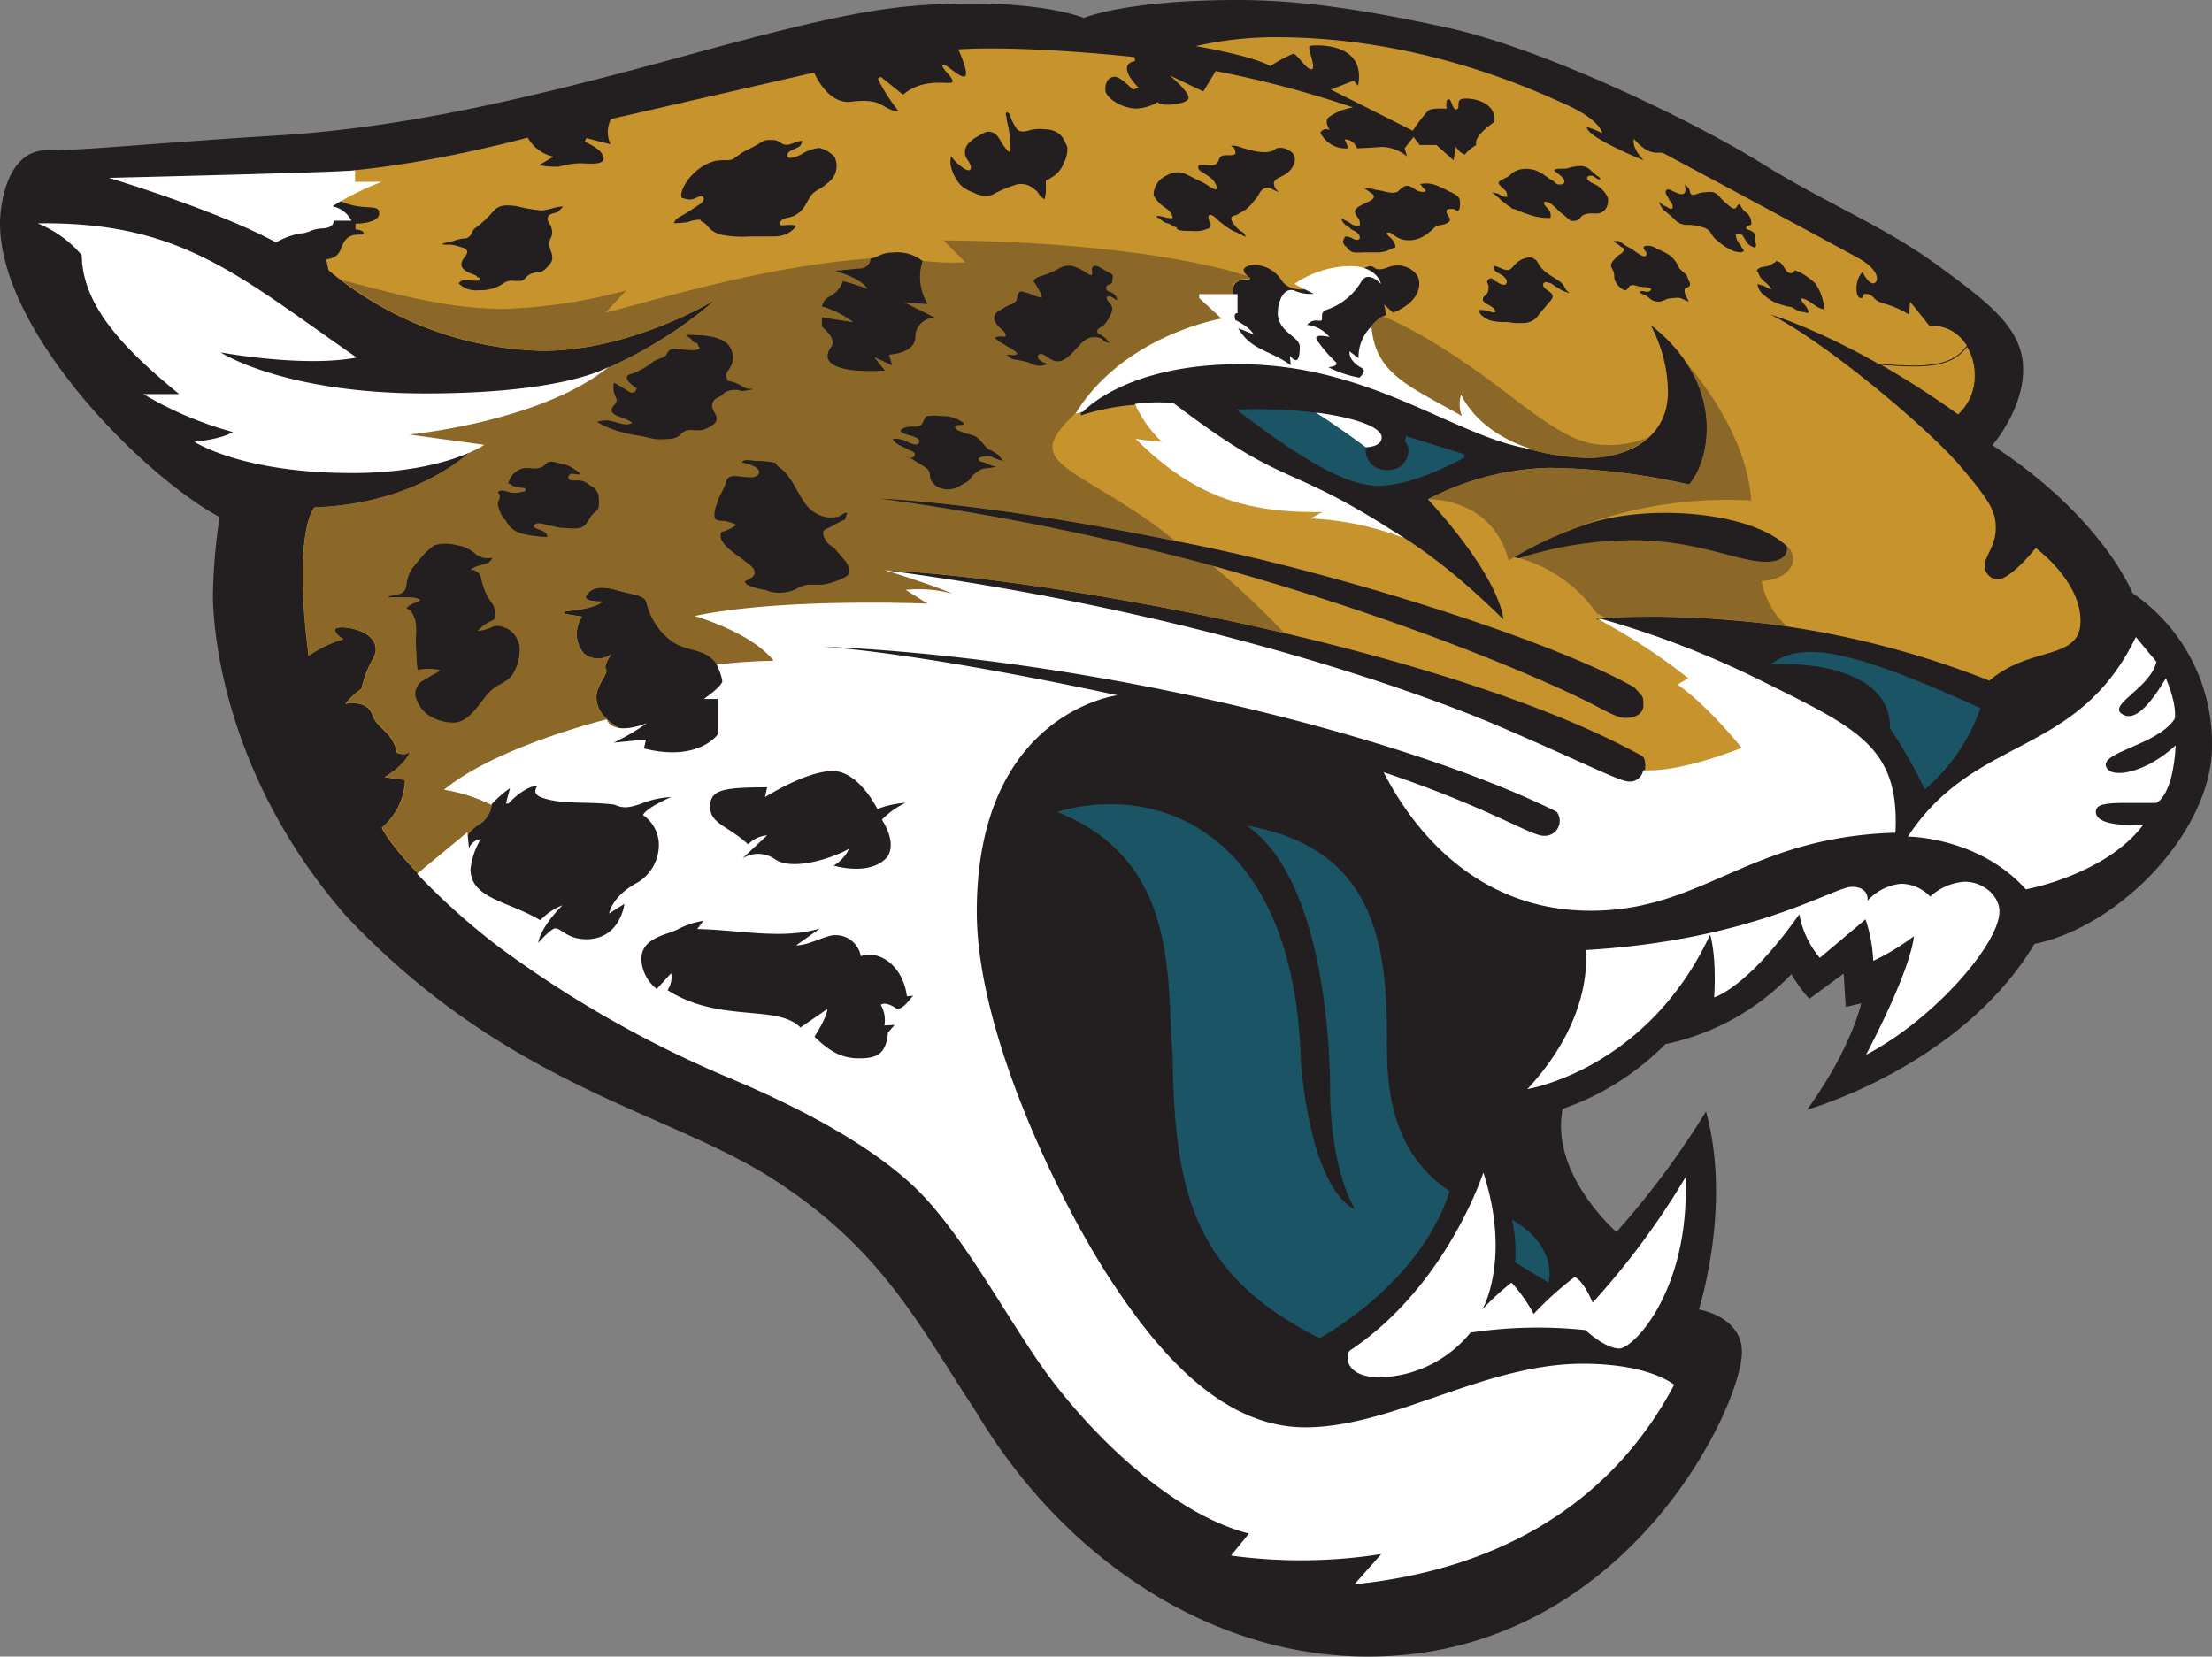 <svg xmlns="http://www.w3.org/2000/svg" viewBox="0 0 246.95 184.97"><rect x="0" y="0" width="246.95" height="184.97" fill="#808080" stroke="none"/><defs><style>.cls-1{fill:#231f20;}.cls-2{fill:#1b5465;}.cls-3{fill:#c7932c;}.cls-4{fill:#8b6828;}.cls-5{fill:none;stroke:#231f20;stroke-width:0.1px;}.cls-6{fill:#fff;}</style></defs><g id="Layer_2" data-name="Layer 2"><g id="Layer_1-2" data-name="Layer 1"><path class="cls-1" d="M201.75,123.9s17.18-4.81,25.38-18.5c9.62-2,19.82-12.66,19.82-22.11a20.29,20.29,0,0,0-8.88-17.07s-3.27-8.42-15.64-16.5c0,0,3.44-3.95,3.44-8.42s-3.44-7.22-9.57-11.69-12.09-6.7-19.65-11.39S172.36,5.44,161.59,3.09,144.18,0,138.11,0C125.68,0,121,2,121,2S117.2.4,108.78.4,95.26,1.09,77.33,6,45.6,14.21,31,15.12,9.74,16.78,5.21,16.78,0,23.08,0,24.92c0,12.2,16,28.24,24.52,32.82a62.79,62.79,0,0,0-.75,8.65c0,4.07,1.26,20.28,14.89,35.91C56.77,121.44,74.52,124,86.55,131.81s16.1,16.26,22.46,25.89c9.68,16.21,26,27.27,43.7,27.27,28.76,0,41.76-28,41.76-34,0-4-4.81-4.76-4.81-4.76s3.72-11.51.8-22.11a94.28,94.28,0,0,1-10,13.46s-7.45-6.48-6-13.75a29.78,29.78,0,0,0,11.46-7.22A27.19,27.19,0,0,0,200,108.77a15,15,0,0,0,2,2.75l3.83-2.81.23,3.73,1.72-.41S206.79,116.92,201.75,123.9Z"/><path class="cls-2" d="M172.88,143.2s1.14-4-4.07-7a16.46,16.46,0,0,1,.34,4.76Z"/><path class="cls-2" d="M197.67,74.18c5.9-.32,13.49,1.27,13.33,7.17a48.6,48.6,0,0,1,3.88,6.8,20.77,20.77,0,0,0,6.22-9.09C205.69,72.05,201,71.73,197.67,74.18Z"/><path class="cls-3" d="M187.59,72.9l11.95,9.78L183,88.84s1.33-3.93.27-4.46c-12-6.64-32.36-12.54-53-16.47s-31.45-4.22-31.45-4.22l7,1.4L112.94,68,88.4,69.77v5.15l-7.49.69c-1.7-3.72-3.61-2.49-5.85-4a7.46,7.46,0,0,1-2.86-4.3c-.22-.91-1.33-.85-3.4-1.44s-2.93-.1-3.35.64,1.81.64,1.81.64c-.8.85-4.2,1.11-4.2,1.11l-.05.27,2,.32A3.31,3.31,0,0,0,65.24,73a2.45,2.45,0,0,0,3,.05s-.9,1.27-.58,1.7-1.07,1.75-1.07,3.08c0,2.5,3.09,3.72,3.09,3.72L56.05,87l-1.17,2.18a3.11,3.11,0,0,1-1.22,2.76,4.78,4.78,0,0,0-1.86,1.86c-.43.48-5,3.88-5,3.88-3.45-3.56-4.19-5.26-4.19-5.26a7.3,7.3,0,0,0,2.6-5.32l-2.29-.32c2.61-1.59,2.87-2.92,2.87-2.92-.47.64-1.48.21-1.48.21-.48-2.44-2.18-2.6-2.77-4.3s-3-1.17-3-1.17a7.77,7.77,0,0,1,1.81-1.7c.74-3.13,1.59-3.29,1.59-4.41,0-2.33-4.36-2.76-4.52-2.23s.91,1.12.91,1.12a12.63,12.63,0,0,0-3.88,1.86c-1.81-14,.64-16.58.64-16.58,12-.42,17.79-6.59,17.79-6.59l-5.58.22-4.46-2.34,9.88-3.35c15.72-.37,27.09-11.1,27.09-11.1s-9.24,5.68-19.23,5.68a38.63,38.63,0,0,1-23.9-9l-.27-1.22c1.81-.26,1.44-1.27,2.18-2.18s2-.37,2-.74-.9-.42-.9-.42l0-.64s2.65,0,2.65-1.17-1.86-.16-4.35-1.38l-1.38-3.19c10.36-.58,22.31-3.88,22.31-3.88a4.3,4.3,0,0,0,2.87,2.13l-1.6.95a9.37,9.37,0,0,0,2.23.16,9.45,9.45,0,0,1,2.39-.37c1.17.05,2.82.21,2.55-.74s-2.07-1.65-2.07-1.65l.16-.42,2.71.69a3.2,3.2,0,0,1,.05-2.82L90.89,8.1s1.38,3.39,3.93,3.28c4-.53,3.5.9,5.52,1.06A19.44,19.44,0,0,1,98,8.78l.32-.21,2.5,2c2.44-2.07,5.36-1,5.52-1.43S105,7.56,105.23,7.24s2,1.59,2.5,1.27-.75-3-.75-3c7.65-.47,19.66.86,19.66.86l.1.42c-2.28.48.38,3,.38,3l-.64.22s-1.38-1.44-2-1.44S123.4,9,123.4,10s2,2.12,3.4,2.12a5,5,0,0,0,2.49-.74c0,.59,3.56.32,3.4-.53s-2.12-2.44-2.12-2.44l3.77,1.8,1.38-2.28A117.12,117.12,0,0,1,151.07,12a6,6,0,0,0-2.6,1c-.79.43,0,1.55,0,1.55a.73.73,0,0,0-1.06.26,3.15,3.15,0,0,0,3.13,1.75l-.42-1a1.47,1.47,0,0,1,1.38,1s1.43-.05,2.82-.16a4.57,4.57,0,0,1,2.76,1.07l-.27-.91,1-1.27.69.9h1.86l1.91,1.7.27-1.54a1.69,1.69,0,0,0,1,.9,4.71,4.71,0,0,1,1.27-1.06c-.32-1.06,2-2.55,2-2.55.32-2.44-2.81-2.76-3.56-2.6s-.16,1.06-.64,1.17-.53-1.17-.9-1.12-.21,1.06-.21,1.06-1.59-.16-2.07.22a16.27,16.27,0,0,0-1.7,2.23L148.58,10l2.55-1,.48.58c1-5-5-4.56-5.37-4.46s.74,2.45.21,2.61S144.81,6,144.38,6a13.93,13.93,0,0,0-2.55,1.38c-2.17-1.22-8.34-2.23-8.34-2.23a39.82,39.82,0,0,1,8.93-1c16.09,0,28.57,5.79,32.45,7.54s4,3.19,4,3.19a8.49,8.49,0,0,0-1.7-.69c-.11,1.11,6.32,3.71,6.32,3.71-1.49-1.64-1.06-2.39-1.06-2.39,1.8,2.13,2.76,1.33,3.29,1.6s19.82,10.62,21.89,11.79,2.23,2.45,1.65,2.71-1.33-1.22-1.33-1.22c-.85.8-.85,2.71-.27,2.87s0-.53.8-.43.58.75,1.91,1.07a11.06,11.06,0,0,1,2.76,1.22l.11-1.44,2.18,2.71c3-.21,5.1,2.5,5.1,5.47a5.83,5.83,0,0,1-1.91,4.47c-11.8-8.5-20.93-11.21-20.93-11.21C204.15,38.42,215.41,48,218.81,52s4,5.1,4,7-1.22,3.19-1.22,4a1.52,1.52,0,0,0,1.38,1.7c1.54,0,4.3-3.51,4.3-3.51s5,3.62,5,8.13S226.67,72.05,222.1,76A102,102,0,0,0,197,69.61c-12-1.33-18.84-.53-18.84-.53Z"/><path class="cls-4" d="M38.16,31.27a38.32,38.32,0,0,0,22.45,7.89c10,0,19.23-5.68,19.23-5.68S68.47,44.21,52.75,44.58l-9.88,3.35,4.46,2.34,5.58-.22s-5.79,6.17-17.79,6.59c0,0-2.45,2.61-.64,16.58a12.63,12.63,0,0,1,3.88-1.86s-1.07-.59-.91-1.12S42,70.14,42,72.47c0,1.12-.85,1.28-1.59,4.41a7.77,7.77,0,0,0-1.81,1.7s2.39-.53,3,1.17,2.29,1.86,2.77,4.3c0,0,1,.43,1.48-.21,0,0-.26,1.33-2.87,2.92l2.29.32a7.3,7.3,0,0,1-2.6,5.32s.74,1.7,4.19,5.26c0,0,4.57-3.4,5-3.88a4.78,4.78,0,0,1,1.86-1.86,3.11,3.11,0,0,0,1.22-2.76L56.05,87l13.6-5.47s-3.09-1.22-3.09-3.72c0-1.33,1.39-2.66,1.07-3.08s.58-1.7.58-1.7a2.45,2.45,0,0,1-3-.05A3.31,3.31,0,0,1,65,68.87l-2-.32.05-.27s3.4-.26,4.2-1.11c0,0-2.24.1-1.81-.64s1.27-1.22,3.35-.64,3.18.53,3.4,1.44a7.46,7.46,0,0,0,2.86,4.3c2.24,1.49,4.15.26,5.85,4l7.49-.69V69.77L112.94,68l-7.17-2.93-7-1.4s10.84.29,31.45,4.22c4.42.84,8.84,1.78,13.16,2.79a97.56,97.56,0,0,0-7.95-7.5,294.21,294.21,0,0,0-37.42-7.55s11.69.39,33.19,4.76c-7.46-6.06-13.71-7.74-13.71-10.48,0-1.78,3.46-4.52,3.46-4.52l5.05-4,11.21-4.32-.34-3.23.87-.72s-.82-2.16,1.68-2l.15-.19s-10.2-3.85-34.25-4.09l2.45,2.45a27.53,27.53,0,0,1-4.86-.19,5.71,5.71,0,0,0,.58,4.81L101,33.77l3.46,1.73a2.11,2.11,0,0,0-2.26,2.11c0,1.88-2.93,2-2.93,2l.34,1.2-2-.92,1.2,1.5c-5.58.33-7.26-.92-6.06-2.6.48-.63.05-1.4-1-2.31l0-1.06s2.64.43,3.46.53a10.72,10.72,0,0,0-3.46-1.73c.33-1.49,1.53-.77,2.35-2.84a22.55,22.55,0,0,1,2.74.87s-.53-1.11-3.65-2c0,0,1.68-.19,2.84-.28a1.15,1.15,0,0,0,1.15-1.11c-11.4.82-22.75,4.28-29.58,6.06l2.31-2.5a58.75,58.75,0,0,1-13.66,2.07C49.85,34.49,44,32.77,38.16,31.27Z"/><path class="cls-4" d="M199.49,69.93c-.81-.12-1.63-.23-2.46-.32A103.28,103.28,0,0,0,179.34,69l-1.05-.49a15.87,15.87,0,0,0-8.71-6.2,42,42,0,0,1,12.75-2c7.21,0,11.68,2.4,14.81,2.4,2.74,0,2.36-1.73,2.36-1.73,1.54,1.39.48,3.7-2.84,3.9A9,9,0,0,0,199.49,69.93Z"/><path class="cls-5" d="M219.61,38.64a6.13,6.13,0,0,1,.9,3.23,5.83,5.83,0,0,1-1.91,4.47,95.66,95.66,0,0,0-8.84-5.68C215.52,41.17,218,40.82,219.61,38.64Z"/><path class="cls-2" d="M118,90.65c13.89,5.49,12.17,19,12.92,27.38.17,15.38,2.57,24.47,16.4,31.39,0,0,11.21-6,14.52-16.41-7.37-4.91-7-13.43-7-17.83,0-11.72-2.63-20.7-15.66-23,9,6.17,9.31,26.46,9.31,29.21,0,9.31,2.75,13.6,2.75,13.6s-4.63-1.31-6-16.23C144.62,92.94,129.36,87.34,118,90.65Z"/><path class="cls-1" d="M159.42,55.75A30.83,30.83,0,0,1,173,52.24a74.17,74.17,0,0,1,15.58,1.87s2-2,2-6.4c0-7.07-6.3-11.4-6.3-11.4a16,16,0,0,1,1.93,7.46c0,5-4.24,7.36-9,7.36A26.37,26.37,0,0,1,164,47.19l-9.43-3.85-1.87-3.51L153,36.6a3.63,3.63,0,0,1,1.78-1.44L154.52,34l1,.91s2.93-1,2.93-3.27c0-1.3-1.39-2-2.4-2s-1.3.43-2.07.43-.53-.77-1.93,0-5.62,2.12-5.62,2.12-2.31.67-3.37-.91a3.65,3.65,0,0,0-3.27-1.69c-2,.34-.19,1.45-.19,1.45l-.15.19s-2.07-.34-1.78,1.63l-2,6.16-11,2.88-4,4.09,0,.39a26.78,26.78,0,0,1,10.1-1.2l4,5.53,8.17,4.57L149.85,57l4.52,1.68s5.48,2.55,13.47,10.49C167.84,69.17,167.74,64.88,159.42,55.75Z"/><path class="cls-4" d="M154.37,35.31A3.94,3.94,0,0,0,153,36.6l-.24,3.23,1.87,3.51L164,47.19a26.37,26.37,0,0,0,13.08,3.94A10.24,10.24,0,0,0,184,48.86a11.64,11.64,0,0,1-4.56.83c-2.78,0-5.09-1.06-10.77-5.44S158.07,36.8,154.37,35.31Z"/><path class="cls-4" d="M188.13,40.35a13,13,0,0,1,2.41,7.36c0,4.38-2,6.4-2,6.4A74.17,74.17,0,0,0,173,52.24a30.83,30.83,0,0,0-13.57,3.51s7.13-.29,9,6.83a47.26,47.26,0,0,1,27.08-6.69C195.12,50.12,191.62,44.43,188.13,40.35Z"/><path class="cls-1" d="M199.5,61s.38,1.73-2.36,1.73c-3.13,0-7.6-2.4-14.81-2.4a42,42,0,0,0-12.75,2l-.54-.11a42.66,42.66,0,0,1,8.1-3.69C184,56.23,195.41,57.09,199.5,61Z"/><path class="cls-1" d="M135.47,63.2a294.21,294.21,0,0,0-37.42-7.55s11.69.39,33.19,4.76c18,3.42,42.48,11.3,51.23,16.35,1.06,1.16,1,1,1,2s-1.05,1.39-1.82,1.39-.77.1-3.9-1.54S159.05,69.74,135.47,63.2Z"/><path class="cls-1" d="M198.3,29.13c-.09.2-.27.22-.43.32a2,2,0,0,1-.62.28c-.41.07-.92.08-1.14.52.17.07.23.37.31.51a2,2,0,0,0,.38.52,5.9,5.9,0,0,1,1,1c-.29,0-.58-.2-.81-.33s-.61-.12-.79-.26A1.83,1.83,0,0,0,197,33a4.51,4.51,0,0,0,1.81,1l.52.16c.21.07.43.06.64.13s.59.35.89.46a2,2,0,0,0,.47.09c.12,0,.46.15.55.09s-.11-.49-.17-.58c-.13-.24-.37-.43-.52-.68-.29-.5.1-.36.44-.2a6,6,0,0,1,.9.56,2.74,2.74,0,0,0,1.06.51,3.12,3.12,0,0,0-.2-1.4,5.41,5.41,0,0,0-.72-1.49,7.49,7.49,0,0,0-1.19-.93,3.94,3.94,0,0,0-.63-.36c-.1,0-.36-.19-.46-.16s-.13.2-.24.25c-.42.18-.69-.16-.87-.44a5.08,5.08,0,0,0-.52-.7Z"/><path class="cls-1" d="M188.11,20.58c0,.3.18.75-.08,1s-.85-.05-1.18-.2-.77-.44-.89,0c-.08.24.32.68.42,1a.87.87,0,0,1,.33.89.54.54,0,0,1-.59-.17,1.86,1.86,0,0,1-.89-.59c0,.14.14.42.21.55a1.72,1.72,0,0,0,.49.55c.36.3.71.57,1,.87a1.9,1.9,0,0,0,1.29.63,5.37,5.37,0,0,1,1.87.27,1.52,1.52,0,0,1,.91.62,2.84,2.84,0,0,0,.79.93,7,7,0,0,0,1.51,1c.24.11,1.3.48,1.39,0a1.23,1.23,0,0,1-.35-.54,2,2,0,0,1-.52-.93c-.07-.25-.05-.31.23-.34s.35,0,.49.17.35.61.55.86a1.65,1.65,0,0,0,.85.5c.21-.28.06-.41,0-.74s.08-.58-.05-.81a1.09,1.09,0,0,0-.46-.36,2.75,2.75,0,0,1-.43-.17c-.24-.27.34-.42.51-.48a1.54,1.54,0,0,0-.42-1.25,2.4,2.4,0,0,1-.84-1c-.31-.08-.31.31-.52.42s-.49-.11-.67-.27a7.68,7.68,0,0,1-1-.92,1.69,1.69,0,0,0-.74-.6,2.9,2.9,0,0,0-1,0,2.5,2.5,0,0,0-.89.2c-.2.06-.48.16-.64,0s-.11-.47-.28-.67Z"/><path class="cls-1" d="M180.13,26.93a6.55,6.55,0,0,0,.55.39c.13.09.35.33.52.35.39.41-.49.76-.69,1s-.81.69-.62,1.18a4.18,4.18,0,0,1,.29.6c.07.27,0,.58.1.84a2.25,2.25,0,0,0,1,1.09c.39.13.48-.3.71-.48a.94.94,0,0,1,.68,0,3,3,0,0,0,.79.15c.17,0,1.15.06.79.4s-.89-.13-1.18.13c0,.2.36.26.51.34a2.7,2.7,0,0,1,.57.38,1.35,1.35,0,0,0,.82.37,1.39,1.39,0,0,0,.65-.07c.21-.07.38-.18.57-.24a3.3,3.3,0,0,1,.77-.08,1.35,1.35,0,0,1,.77.05c.27.11.56.26.83.36a4.76,4.76,0,0,1-.32-.64,1.22,1.22,0,0,1-.17-.73c.08-.25.5-.17.59-.48s-.12-.42-.19-.65a1.15,1.15,0,0,0-.37-.67c-.18-.15-.36-.3-.52-.46s-.14-.19-.23-.38a3.32,3.32,0,0,0-1-1.21,8.62,8.62,0,0,0-1.39-.7,1.74,1.74,0,0,0-.77-.32c-.19,0-.65-.07-.69.17s.27.42.3.62c.08.39-.14.43-.45.33a5,5,0,0,1-1.06-.7c-.27-.16-.52-.28-.79-.43a9.31,9.31,0,0,0-.8-.54Z"/><path class="cls-1" d="M175.18,32.7c0-.06,0-.11-.1-.1s0-.05,0-.07c-.18,0-.35-.36-.43-.49a1.64,1.64,0,0,0-.41-.53c-.4-.3-.85-.57-1.24-.82a4.15,4.15,0,0,1-1.15-1.06,2.85,2.85,0,0,0-.32-.54,1.48,1.48,0,0,0-.61-.35,2.31,2.31,0,0,0-1.68.69c-.29.23-.54.75-.93.72-.55,0-1-.41-1.58-.47-.06.86,1,.79,1.32,1.41h.06c.09.22.2.47,0,.64s-.58,0-.81-.14-.23-.15-.36-.2-.22-.21-.36-.28a.41.41,0,0,0-.55.38c0,.13.12.25.14.39a1.78,1.78,0,0,1,0,.4.87.87,0,0,1-.22.57c-.17.2-.43.3-.4.62s.49.47.75.64.47.26.52.49c.13,0,.14.14.13.24-.28.15-.63-.1-.93-.16a5.42,5.42,0,0,0-.81-.08c-.26.51.74,1,1.1,1.16a5.41,5.41,0,0,0,1.75.19c.41,0,.75.11,1.16.12s.69,0,1,0a2.22,2.22,0,0,0,.86-.27,1.47,1.47,0,0,0,.66-.6c.31-.42.69-.8,1-1.2s.86-.76.46-1.24a3.37,3.37,0,0,0-.61-.46c-.17-.13-.46-.48-.24-.7s.54,0,.68,0,.46.29.69.42a2.58,2.58,0,0,1,.46.29,4.08,4.08,0,0,0,.54.26Z"/><path class="cls-1" d="M166.55,21.47c.1.1.25.17.33.25s.39.32.49.41a2.73,2.73,0,0,0,.47.43,5.37,5.37,0,0,1,.45.35c.14.12.4.17.49.38a3,3,0,0,1,.93.32c.29.12.59.22.88.32a6.87,6.87,0,0,0,2.5.41,1.11,1.11,0,0,0-.18-.92c-.21-.26-.54-.48-.55-.83.5-.27,1.23.53,1.54.84s1,.81,1.4,1.19a1.5,1.5,0,0,0,.73,0c.3-.08.32-.24.51-.44.42-.42,1.11-.34,1.67-.34a1.23,1.23,0,0,0,1.23-.89,2,2,0,0,0,.08-.8,2.29,2.29,0,0,0-.34-.63,3.4,3.4,0,0,0-.8-.76c-.31-.21-1-.41-1.16-.76s.31-.44.59-.35.62.52.89.32c-.08-.17-.34-.28-.48-.4s-.38-.32-.56-.49a1.72,1.72,0,0,0-1.29-.55,6.4,6.4,0,0,0-1.46.28c-.31.06-1.26-.07-1.42.22.25.25,1.36.88,1.13,1.38-.11.23-.64.23-.82.13s-.26-.25-.41-.35-.44-.18-.52-.34a4.22,4.22,0,0,1-.64-.43,5.54,5.54,0,0,0-.73-.37,3.25,3.25,0,0,0-1.75-.14,3.09,3.09,0,0,0-.82.34c-.23.16-.41.39-.66.53a4.79,4.79,0,0,0-.87.46c-.27.24.07.44.25.65a4.62,4.62,0,0,1,.5.49c.1.17.07.39.16.57a1.09,1.09,0,0,1-1-.32Z"/><path class="cls-1" d="M152.06,21c.17-.1.6.25.73.35s.49.31.56.46c.23.46-.71.75-1,.91s-.91.39-1.06.79.44.81.5,1.21a1.1,1.1,0,0,1,0,.54,1.64,1.64,0,0,1-1.11-.39c-.29-.19-.6-.3-.91-.47,0,.41.55.86.91,1,.1.25.51.34.71.49s.48.43.41.71-.5.18-.77.05a1.33,1.33,0,0,0-.89-.23c-.06.27-.27.41-.17.71s.3.36.44.54a1.18,1.18,0,0,0,.72.51,7.5,7.5,0,0,0,1.06,0c.57,0,1.15,0,1.7,0,.29,0,.53-.07.79-.12a5.85,5.85,0,0,0,.8-.35c.26-.09.34,0,.29-.31a1.86,1.86,0,0,0-.29-.58c-.14-.25-.69-.56-.66-.82.42-.14.6.14.92.35a3.29,3.29,0,0,0,.87.41,3.36,3.36,0,0,0,2-.21,5.63,5.63,0,0,0,1.54-1.15c.42-.36,1.1-.21,1.55-.58s-.13-.73-.19-1.08.07-.39.36-.4a2,2,0,0,1,.42,0c.17.05.24.16.39.2s.27-.17.29-.4a2.75,2.75,0,0,0,0-.81c-.11-.54-.83-.78-1.26-1a15,15,0,0,0-1.41-.66,3.35,3.35,0,0,0-1.77-.12c.19.14.22.27.36.44s.25.16.27.23c.07.29-.51.2-.67.16-.64-.17-1.11-.93-1.79-.52a3.63,3.63,0,0,0-.64.52,1.31,1.31,0,0,1-.86.12,5.69,5.69,0,0,1-.86-.18c-.28-.07-.6-.09-.88-.15a1.63,1.63,0,0,0-.62-.12Z"/><path class="cls-1" d="M139.05,26.45c0-.2-.18-.43-.32-.52a2.64,2.64,0,0,1-.66-.51c-.2-.24-.88-.94-.49-1.25a2.88,2.88,0,0,1,.49-.18l.38-.22c.21-.1.39-.24.6-.36a4.59,4.59,0,0,0,1-1.05,2.33,2.33,0,0,0,.52-.72,1.34,1.34,0,0,1,.59-.61c.54-.31,1.11.34,1.62.39a1.19,1.19,0,0,1-.57-1,.87.87,0,0,1,.49-.54c.3-.15.57-.28.85-.45.88-.57,1.54-1.93.43-2.6a1.85,1.85,0,0,0-1.41-.29c-.17.07-.32.21-.49.29a2.21,2.21,0,0,1-.73.15,5,5,0,0,1-1.72-.23,9.67,9.67,0,0,1-1-.26,2.47,2.47,0,0,0-1.19-.22c.05.15.21.11.29.2a1.3,1.3,0,0,1,.15.34c.14.37,0,.46-.36.51-.59.07-1.21-.18-1.44.5-.3.9-1,.59-1.76.59-.26,0-.54-.07-.55.25s.27.44.48.58c.65.44,1.27.72,1.54,1.5.21.6-.24.41-.63.17a8.53,8.53,0,0,0-1.2-.7c-.64-.28-1.25-.65-1.9-.9a2.32,2.32,0,0,0-1.65.2,2.87,2.87,0,0,0-1.18.89c-.23.36-.56,1.1-.39,1.49a3.76,3.76,0,0,0,1.26,1.31,3.33,3.33,0,0,1,.59.52,1.33,1.33,0,0,1,.22.63,2.2,2.2,0,0,1-.92-.11c-.15,0-.87-.29-.87,0,.29.06.58.43.86.56s.45.14.67.25.46.35.75.31c-.27.52,1.51.41,1.78.43a3.19,3.19,0,0,0,1.51-.2c.23-.11.45-.07.47-.35a.73.73,0,0,0-.13-.54c-.09-.19-.24-.57,0-.69s.72.34.87.49a9.61,9.61,0,0,0,1.13.89,4.47,4.47,0,0,0,1,.54Z"/><path class="cls-1" d="M116.64,22.27c0-.27.12-.61.12-.9s0-.54,0-.82c0-.09,0-.3,0-.37s.29-.15.38-.2c.26-.16.5-.32.74-.5a3.19,3.19,0,0,0,.89-1.31,3.13,3.13,0,0,0,.38-1.77,5.63,5.63,0,0,0-.4-.82,1.94,1.94,0,0,0-.44-.59,2.56,2.56,0,0,0-1.6-.55,4.76,4.76,0,0,0-1.73.09,2.24,2.24,0,0,1-.85.15.84.84,0,0,1-.76-.51,7.83,7.83,0,0,1-.41-.75c-.09-.2-.13-.46-.24-.65s-.42-.39-.44,0a2.44,2.44,0,0,0,.1.33c0,.15,0,.33.06.5a13.1,13.1,0,0,1,.38,3.07c0,.13,0,.22-.1.27s-.34-.24-.46-.39-.27-.38-.41-.59c-.32-.51-.53-1-1.11-1.2s-1,.14-1.48.4a4.7,4.7,0,0,0-1.08.78,1.51,1.51,0,0,0-.43,1.36c.12.5.6.85.64,1.38,0,.76-1,0-1.21-.2a4.48,4.48,0,0,1-1-1.05,2.73,2.73,0,0,0,.12,1.62,4.91,4.91,0,0,0,.94,1.61,5,5,0,0,0,.67.49,5.17,5.17,0,0,0,.83.38,2.76,2.76,0,0,0,2,.24,14.69,14.69,0,0,1,2.78-1.18,2.18,2.18,0,0,1,1.57.25,5.82,5.82,0,0,1,.68.52c.14.13.32.56.47.61Z"/><path class="cls-1" d="M123.87,38.33a2.78,2.78,0,0,0-1-.95c-.2-.1-.51-.26-.31-.57s.4-.25.56-.39A4,4,0,0,0,124,35.1a1.35,1.35,0,0,0,.16-.81,2.1,2.1,0,0,0-.4-.6.91.91,0,0,1-.22-.51c.43-.31.88.27,1.25.35-.11-.16-.16-.35-.26-.51a1.12,1.12,0,0,0-.6-.41c-.23-.1-.5-.24-.42-.55s.39-.24.55-.41.1-.22.12-.4a1.65,1.65,0,0,0,.06-.43c-.06-.23-.43-.39-.61-.48s-.47-.28-.71-.42-.57-.31-.76-.24c-.66.22.31,1.55-.81.82a6.06,6.06,0,0,0-1.59-.79,2.26,2.26,0,0,0-1.61.31,9.85,9.85,0,0,1-1.8.77,2,2,0,0,0-.8.37c-.3.29,0,.42.13.67s.28.48.4.73a1.08,1.08,0,0,1,.19.68,5.78,5.78,0,0,1-1.36-.47l-.6-.16c-.3-.1-.42-.12-.6.14s-.11.53-.23.79a1.17,1.17,0,0,1-.67.46,5.83,5.83,0,0,0-1,.55c-.22.14-.56.27-.7.51-.33.56.11,1.14.46,1.48s.79.61.69,1.06c-.3,0-1-.13-1.19.15a2.46,2.46,0,0,1,.34.29c.25.19.53.3.79.48s.76.42,1.08.67.41.34.1.43-.72-.06-1,0c0,.06.13.06.18.11a3.06,3.06,0,0,0,.32.3,3.23,3.23,0,0,0,.68.16,10.56,10.56,0,0,1,1.4.32,2.06,2.06,0,0,0,2,.13c-.33-.11-1.28-.42-1.06-.95.13-.3.59-.12.76,0a5.59,5.59,0,0,0,.84.52c1.27.59,2.24-.91,3-1.63a2.63,2.63,0,0,1,1.16-.87c.4-.1,1.35-.12,1.54.37Z"/><path class="cls-1" d="M55,62.31a8.81,8.81,0,0,1-.89,0c-.3,0-.56-.3-.82-.27A4,4,0,0,0,51,60.88a4.57,4.57,0,0,0-2.49,0,8.09,8.09,0,0,0-1.88,1.86,6,6,0,0,0-.85,1.13,4.74,4.74,0,0,0-.42,1.6c-.24,1.14-1.26.79-2.1,1.21.64,0,1.31,0,2,0,.41,0,1.47,0,1.66.35-.42.29-1.2.38-1.52.88.2.18.4.19.56.42a4.83,4.83,0,0,1,.4.93,5.79,5.79,0,0,1,.08,1.67A14.28,14.28,0,0,0,46.5,73a10.67,10.67,0,0,0,.13,1.8,6.18,6.18,0,0,1,2.46,0c-.11.29-.57.42-.83.58l-1.07.64a1.66,1.66,0,0,0-.64,2.19,3.56,3.56,0,0,0,1.62,1.84,5,5,0,0,0,2.68.62c1.78-.21,2.78-2.43,3.94-3.55.74-.72,1.84-.91,2.45-1.84A5.32,5.32,0,0,0,58,72.11a3.29,3.29,0,0,0-.59-1.28,2.54,2.54,0,0,0-1.18-.8,1.67,1.67,0,0,0-1.55.1,6.35,6.35,0,0,1-1.35.34,4,4,0,0,1,1.09-.92c.18-.12.7-.31.82-.49a2.46,2.46,0,0,0,0-1,2.61,2.61,0,0,0-.52-1A7.45,7.45,0,0,1,53.8,65a2.42,2.42,0,0,0-.3-.94c-.22-.26-.7-.56-1-.36.21-.46,1.6-.66,2.06-.87Z"/><path class="cls-1" d="M64.77,53c0-.27-.75-.64-.92-.77a2.54,2.54,0,0,0-1.19-.42,4,4,0,0,0-1.14-.26c-.44,0-.55.28-.89.51-.76.53-1.72,0-2.49.31A2.38,2.38,0,0,0,56.73,54c.31,0,.29.14.52.25a1.62,1.62,0,0,0,.37.11,4.57,4.57,0,0,0,1,.14.42.42,0,0,1,0,.38,5,5,0,0,0-.8.14A3.29,3.29,0,0,1,57,55c-.36-.07-1.19-.47-1.42,0,.5.45,0,.81,0,1.31a4.34,4.34,0,0,0,.71,1.68h.12a2.64,2.64,0,0,0,1.67,1.53,8.3,8.3,0,0,0,1.8.34,5.1,5.1,0,0,0,1.23.09c0-.43-.37-.59-.73-.75s-1.09-.31-.67-.64,1.26.08,1.66.13.95.23,1.46.26c.76,0,1.88.26,2.46-.31A5.87,5.87,0,0,0,66,57.62c.25-.39.72-.55.83-1a4,4,0,0,0,0-1.14c0-.5-.27-.66-.49-1a8.64,8.64,0,0,1-.9-.59,1.85,1.85,0,0,0-.93-.25c-.32,0-.85.08-1-.15s0-.48.28-.6Z"/><path class="cls-1" d="M84,43.48c-.14-.17-.37,0-.61-.09a2.81,2.81,0,0,1-.67-.34,4.61,4.61,0,0,0-1.52-.55c-.11-.45-.25-.61,0-1a3.61,3.61,0,0,0,.56-1,2.26,2.26,0,0,0-.54-2.1c-1.1-1-3.18-1-4.65-1,.15.19.39.26.56.44s.26.46.67.44a.76.76,0,0,1,.18.46l.11,0c.26.65-2.23.23-2.61.21a.9.9,0,0,0-.75.18c-.23.18-.25.48-.52.66s-.89.33-1.28.6a8.88,8.88,0,0,1-2.23,1.29c-.39.12-.89.19-.67.71.13.31.59.61.79.82a.31.31,0,0,0,.21.05.44.44,0,0,1-.25.52c-.36.19-.65-.13-.94-.3l-1.29-.75a2.18,2.18,0,0,0,.09,1.36c.06.23.22.42.2.67s-.21.39-.39.61c-.84,1.11,1.57,1.2,2.11,1.85-.56.38-1.5,0-2.07-.15a2.87,2.87,0,0,0-1.83.05,10.88,10.88,0,0,0,3.14,1.23,16.83,16.83,0,0,0,1.88.35,12.07,12.07,0,0,0,1.69.35A14,14,0,0,0,74.8,49,1.76,1.76,0,0,0,76,48.49,1.54,1.54,0,0,1,77.14,48,4.51,4.51,0,0,0,78.47,48c.58-.18,1.66-.68,1.54-1.35s-.83-1.08-.35-1.87c.19-.3.38-.34.68-.49s.42-.37.67-.52a2.34,2.34,0,0,1,1.85-.09Z"/><path class="cls-1" d="M94.58,57.26c-.36-.07-.71.36-1,.43a3.91,3.91,0,0,1-1.32.06,3.8,3.8,0,0,1-2.14-1.24c-1-1.21-1.49-2.76-2.59-3.9-.3-.31-.8-.53-.94-.91a8.46,8.46,0,0,0-2.14-.23c-.27,0-1.64-.32-1.58.21.43,0,2.42.56,1.75,1.36-.48.57-2.23,0-2.9.14s-.58.56-.77,1-.4.82-.59,1.22-.82,1.93-.53,2.49c.17.34.89.21,1.27.32a4,4,0,0,1,1.11.4,4.75,4.75,0,0,1-1.67.79c-.57,1.22,1.65,2.46,2.4,3.08.38.32,1,.67,1.24,1.14.32.76-.51,1-1,1.27-.08.4.73.59,1,.69a4.67,4.67,0,0,0,.91.23,3.31,3.31,0,0,1,.87.24,4.3,4.3,0,0,0,3-.32,2.85,2.85,0,0,1,1.33-.45c.52,0,1.06,0,1.55,0a8.41,8.41,0,0,0,2.38-.78c.4-.21.66-.38.61-.81a2.35,2.35,0,0,0-.51-1.11c-.32-.39-.69-.78-1-1.17s-.63-.48-.89-.75a2.31,2.31,0,0,1-.47-.8c-.14-.47-.07-.67.38-.85.68-.27,1.28-.74,2-1Z"/><path class="cls-1" d="M111.26,52.13c-.72-.11-1.22-.52-1.92-.62a.86.86,0,0,1-.09-.34,2,2,0,0,1,1.49-.16,4,4,0,0,0,1.49.47c-.28.09-.64-.57-.82-.72a7.06,7.06,0,0,0-1-.57c-.59-.41-.87-1.11-1.58-1.5-.3-.16-2.55-.57-2.15-1.13.18-.25,1.13.07.88-.35a5,5,0,0,0-1.25-.62,4.81,4.81,0,0,0-1.27-.13,5.34,5.34,0,0,0-1.49,0c-.34.09-.14,0-.32.26a4.52,4.52,0,0,1-.33.66c-.37.42-.81.19-1.34.26-.21,0-1,.19-1,.47s1,.49,1.29.59,1,.33.74.75-1,0-1.21-.08A3,3,0,0,0,99.69,49c.06.54,1.41,1,1.88,1.28.2.1.73.23.51.62s-.73.14-1,.14c.45-.05.86.3,1.2.52a7.44,7.44,0,0,1,1.28.84c.37.37.17.73.36,1.19a1.93,1.93,0,0,0,.88.84,2.5,2.5,0,0,0,2.17-.07c.32-.19.74-.4,1.06-.61s.41-.58.77-.84.8-.65,1.26-.6Z"/><path class="cls-1" d="M62.88,23.06c-.88,0-1.57.4-2.46.44A18.09,18.09,0,0,1,57.59,23c-1-.09-1.8-.2-2.48.55a12,12,0,0,1-2,1.88c-.44.31-.34.57-.64.91s-.6.26-.91.31a7.55,7.55,0,0,0-1.1.31,5.33,5.33,0,0,0-1.16.3,2.44,2.44,0,0,0,.86.05,4.35,4.35,0,0,1,1.19.25c.75.19,1.11.43.52,1.15-.35.43-.53.91-.14,1.32a2.68,2.68,0,0,0,.7.45c.19.09.44.15.64.25s.18.28.46.27a.76.76,0,0,1,0,.3c-.66.21-1.93-.38-2.32.35a2.71,2.71,0,0,0,2.24.75,4.47,4.47,0,0,0,2.67-.7,1.64,1.64,0,0,1,1.19-.35,4.13,4.13,0,0,0,.93,0c.25-.08.28-.17.47-.36A1.65,1.65,0,0,1,60,30.43a1.36,1.36,0,0,0,1-.52c.6-.58.83-.93.53-1.8a3.86,3.86,0,0,1-.22-.83c0-.46.22-.68.31-1.06a1.72,1.72,0,0,0-.14-1c-.09-.22-.34-.51-.34-.75,0-.7.79-.6,1.18-.84Z"/><path class="cls-1" d="M89.57,15.73c-.88,0-1.55.81-2.39.23a1.51,1.51,0,0,0-1.12-.32,1.61,1.61,0,0,0-1.18.3c-.74.51-1.62.8-2.29,1.28s-.73.65-1.4.66a8.59,8.59,0,0,0-1.35.08,5.53,5.53,0,0,0-2.57,1.58c-.48.44-1.45,1.86-1.17,2.55.64.15.9.34,1.62,0,.13-.05.54-.28.7-.16.35.26,0,.7-.25.84-.55.38-1.12.74-1.67,1.09s-1,.43-1.27,1.05a8.54,8.54,0,0,0,1.58-.12,4.28,4.28,0,0,1,1.38-.27c0,.23.39.3.59.49s.37.47.65.68a3.49,3.49,0,0,0,1.14.53,12.31,12.31,0,0,0,3.16.18c.9,0,1.83,0,2.73,0a4.07,4.07,0,0,0,1.26-.23,3,3,0,0,0,1.16-.92c-.24-.25-1.33-.07-1.71-.08-.28-.62.44-.79.87-.88a2.65,2.65,0,0,0,1.23-.61c.68-.53.85-1.35,1.39-2a3.25,3.25,0,0,1,.93-.63,11.21,11.21,0,0,0,1.15-.91,2.31,2.31,0,0,0,.43-2.62,3.38,3.38,0,0,0-1.69-1,4.55,4.55,0,0,0-2,.7c-.21.13-1.82.86-1.57,0,.16-.53,1.26-.6,1.53-1.09Z"/><path class="cls-1" d="M103,29.15a5.71,5.71,0,0,0,.58,4.81L101,33.77l3.46,1.73a2.11,2.11,0,0,0-2.26,2.11c0,1.88-2.93,2-2.93,2l.34,1.2-2-.92,1.2,1.5c-5.58.33-7.26-.92-6.06-2.6.48-.63.05-1.4-1-2.31l0-1.06s2.64.43,3.46.53a10.72,10.72,0,0,0-3.46-1.73c.33-1.49,1.53-.77,2.35-2.84a22.55,22.55,0,0,1,2.74.87s-.53-1.11-3.65-2c0,0,1.68-.19,2.84-.28a1.15,1.15,0,0,0,1.15-1.11c.82-.09,1.18-.66,2.45-.66A4.54,4.54,0,0,1,103,29.15Z"/><path class="cls-6" d="M177,106.08s1.2,7.27-6.48,15.52c0,0,13.35-2.12,20.4-17.24,0,0,.74,2.18.45,7,0,0,3.67-1,9.51-9.28a10.34,10.34,0,0,0,2.29,4.87l5.1-4.3a16.85,16.85,0,0,1,.86,4.64,26,26,0,0,0,4.53-2.75s0,3-5.33,13.23c7.5-3.89,14.89-12.37,14.89-16,0-1.72-1.77-3.32-3.89-3.32a6.29,6.29,0,0,0-3.84,1.66,4.52,4.52,0,0,0-3.27-1.43,5.76,5.76,0,0,0-3.72,1.89s.23-1.55-1.77-1.55S195.73,105,177,106.08Z"/><path class="cls-6" d="M188.17,131.45a86.68,86.68,0,0,1-10.37,14s-.91-2.35-2-2.87a36.31,36.31,0,0,0-4.58,4.13,17.68,17.68,0,0,0-2.47-3.5,26.71,26.71,0,0,0-3.26,3s3.26-5.61.11-15.29c0,0-4.06,12.65-14.89,19.87-.52.46-.69,3,3.38,3a13.49,13.49,0,0,0,10.08-5,50.69,50.69,0,0,1,12.83-.28s2.18,2.06,3.78,2.06S188.69,144,188.17,131.45Z"/><path class="cls-6" d="M42.64,20.3h-3V19s3,.11-27.49.86c0,0,12.08,3.61,18.67,7.21a8.21,8.21,0,0,1,2.69-1c1.09-.06,1.21-.52,2.53-.57s1.2-.86,1.2-.86h2a3.1,3.1,0,0,0-2.12-1.61A30.58,30.58,0,0,1,42.64,20.3Z"/><path class="cls-6" d="M4.2,24.94A12.61,12.61,0,0,1,9.13,28.5C9.19,34.17,13.88,39,20,44h-4a40.11,40.11,0,0,0,10,4.24s-1,.74-4.3,1.09c0,0,5.27,3.49,17.59,3.49,10.31,0,14.78-3.15,14.78-3.15l-8.37-1.15S60.46,47.11,68,40.93c0,0-4.64,3-20.51,3s-22.86-4.58-22.86-4.58,9.28,1.72,15.18.57C26.49,30.67,20.13,24.72,4.2,24.94Z"/><path class="cls-6" d="M213,93.41s7.86,0,13.17,5.89c0,0,8.87-1.59,13.12-7.22-4.14.21-5.31-.58-5.31-1.43s1-1,3.45-1h3.29s1.86-.64,2.18-6.43c-3.24,3-7.12,3.82-7.75,2.44-.8-1.7,5.73-2.44,7.65-5.42,0,0,.31-1.43-1-4.51-2.39,4-3.83,4.67-4.89,4-1.64-1.06,3.14-2.87,3.83-5.84l-2.29-2.76C231.88,84.7,220.51,81.93,213,93.41Z"/><path class="cls-6" d="M54.82,89.87A12.85,12.85,0,0,1,56.94,88l-.46,1.72h.29s1.66-1.89,3.26-2c0,0-.8.86.4,1.31,2.3.86,5.1.41,8.14.81.86.34,1.37.51,3.21-.18A10,10,0,0,1,74.93,89S72.29,90.09,71.78,91a4.07,4.07,0,0,1,1.77,3.1,4.9,4.9,0,0,1-2.63,4.58C68.28,100.18,68,102,68,102l1.71-1.08s-.45,3.95-4.24,3.95c-2.17,0-2.75-1.21-3.49-1.21-.46,0-1.89,1.61-1.89,1.61s.11-1.55,2.69-4.18a6.82,6.82,0,0,0-2.46,1.66c-3.67-2.18-7.79-2.41-7.79-5.73a8.21,8.21,0,0,1,1.14-3.32,1.6,1.6,0,0,0-1.31,1l-.18-1.78-5.61,4.64a76.06,76.06,0,0,0,9,8.08,123.82,123.82,0,0,0,25.44,14.55c9.62,4,17.75,8.65,22.28,13.57s8.47,12.15,12.6,18.22,13.75,16.73,23.54,19.25l-2,2.46a58,58,0,0,0,16.78-.17l-3,3.38c15.7-1.6,28.53-8.71,35.69-22.28,0,0-2.69-2.35-10.19-2.35-11.06,0-21.2,7.1-31,7.1-9.45,0-16.67-8.65-22-16.9s-14.66-27-14.66-40.67c0-22.22,15.69-24.17,15.69-24.17s-20.16-4.47-32.88-5.44c31,1.37,65.42,10.25,81.92,18.44a1.67,1.67,0,0,1-1.44,2.69c-1.48,0-6.12-3.15-17.87-7.1,2.87,5.61,9.8,15.47,23.14,15.47,12.55,0,17.59-8.25,34-8.71.46-9.45-4.07-11.57-14.49-16.73a102.83,102.83,0,0,0-18.35-7.15l-.43,0a65.33,65.33,0,0,1,10.15,6.64l-1.22.69s2.92,1.86,7.17,7.07c0,0-6.71,2.77-11,2.5a1.48,1.48,0,0,1-1.61,1.26c-1,0-4.92-2.06-14.38-6.13s-34.71-13-68.68-17.47c0,0,5.47,1.67,7.54,2.63a14.34,14.34,0,0,0-5.2-.43l2.44,1.54s-16.31-.69-26,1.38c0,0,6.32,1.81,8.82,5a60.25,60.25,0,0,0-6.36.43,6.47,6.47,0,0,1,.63,1.83c0,.57-2.06,2-2.06,2h1.55V82S78,85.11,71.89,83.57l.23-1-3.61.35a25.08,25.08,0,0,0,3.72-2.18s-3.7,1.55-4.5-.42c0,0-12.27,3-18.16,7.86a18.77,18.77,0,0,1,5.25,1.67"/><path class="cls-6" d="M136.37,35.57S125.45,37.4,120.06,46.2l.87-.24s4.71-5.29,17.46-5.29c14.82,0,24.34,8.37,32.81,9.52,0,0-5.68-1.35-8.08-6.11a3.49,3.49,0,0,0,.09,2.36c-6.11-3.42-9.67-4.76-10.1-10A4.78,4.78,0,0,0,151.67,40l-1-.77s-.24,1,1.39,1.88c.58.29-.29,1.06-.29,1.06A12,12,0,0,1,148.3,41s1.25-.1.82-.58a15.41,15.41,0,0,1-2-2.31c-.77-1,1.3-.48,1.3-.48a3.7,3.7,0,0,0-2.5-1.35,1.33,1.33,0,0,1,1.29-.48c.87.15-.19-.91,1-1.25a7.09,7.09,0,0,0,3.8-3.17c.77-1.21,2.16.33,2.16.33s-.38-2-3.46-2a11.24,11.24,0,0,0-6.21,2l2.15,1.09a4.15,4.15,0,0,1-2.07-.33c-1.15-.48-1.92,1-1.92,2.5,0,2.12,2.45,2.6,2.45,3.75s-.19,2.12-1.11,1l.1,1.06c-2.36-1.73-4.42-1.63-5.87-4.14l1.69.68s-.15-.63-2-1.59c0,0-.29-.77.24-.77l0-2.12h-4.28v.44Z"/><path class="cls-2" d="M163.48,51.09v-.38l-6.49-2-.14.58a1.38,1.38,0,0,1,.38,1.11,2.17,2.17,0,0,1-2.4,2.07,2.25,2.25,0,0,1-2.36-2.5s1.78,0,1.78-1.11c0-1.68-7-3.46-16.21-3.13,7.94,6.11,12.55,8.52,15.92,8.52C158,54.22,163.48,51.09,163.48,51.09Z"/><path class="cls-6" d="M152.47,49.94s1.78,0,1.78-1.11-2.88-2.2-7.36-2.77C146.89,46.06,149.82,47.92,152.47,49.94Z"/><path class="cls-6" d="M131,45a19.53,19.53,0,0,0-4.29.1,13.48,13.48,0,0,0,3,4.23s-2-.15-2.94-.34c6.21,6.16,11.88,8.32,20.88,8.18l-1.35.72a33.23,33.23,0,0,1,10.49,2.21C143.33,51.28,144.15,55,131,45Z"/><path class="cls-1" d="M101.1,89.64a10.85,10.85,0,0,0-3.15.69s-2.06-4.24-5-4.24S85.41,89,85.41,89l.23-1.09c-5,0-6.36.29-6.36,2.18s2,2.12,4.24,4.18a3.37,3.37,0,0,1,2.12-1l-2.75,2.57a3.29,3.29,0,0,1,3.66.12c2,1.32,6.48-.17,8.25-1.2a4.53,4.53,0,0,1-1.72,1.89s4.13,1.26,6-1c1.09-1.71-.63-4.12-.63-4.12A9,9,0,0,1,101.1,89.64Z"/><path class="cls-1" d="M91.54,103.67c-4.18,1.26-8.77.18-13.69.06l.68-.92a9.68,9.68,0,0,0-2.8.92c-1.26.69-4.13.92-4.13,3.38a4.49,4.49,0,0,0,1.72,3.32l1.61-1.77a2.53,2.53,0,0,1-.41,1.89c5.79,3.72,12.26,1.54,14.84,4.18l3-2.06s.11.63-1.43,3.09c1.89,1.83,3.2,2.41,5,2.41s3-.35,3.2-2.87l.75-.86-1.15.06a3.26,3.26,0,0,0-.4-2.29s.46-.52,1.83.46c0,0,.52,0,1.15-.75l.63-.74-.69.06c-.45-3.5-3.2-5.22-5.15-4.47a2.84,2.84,0,0,0-2.92-2.35c-1,0-2.87,1.14-4.3,1.14Z"/></g></g></svg>